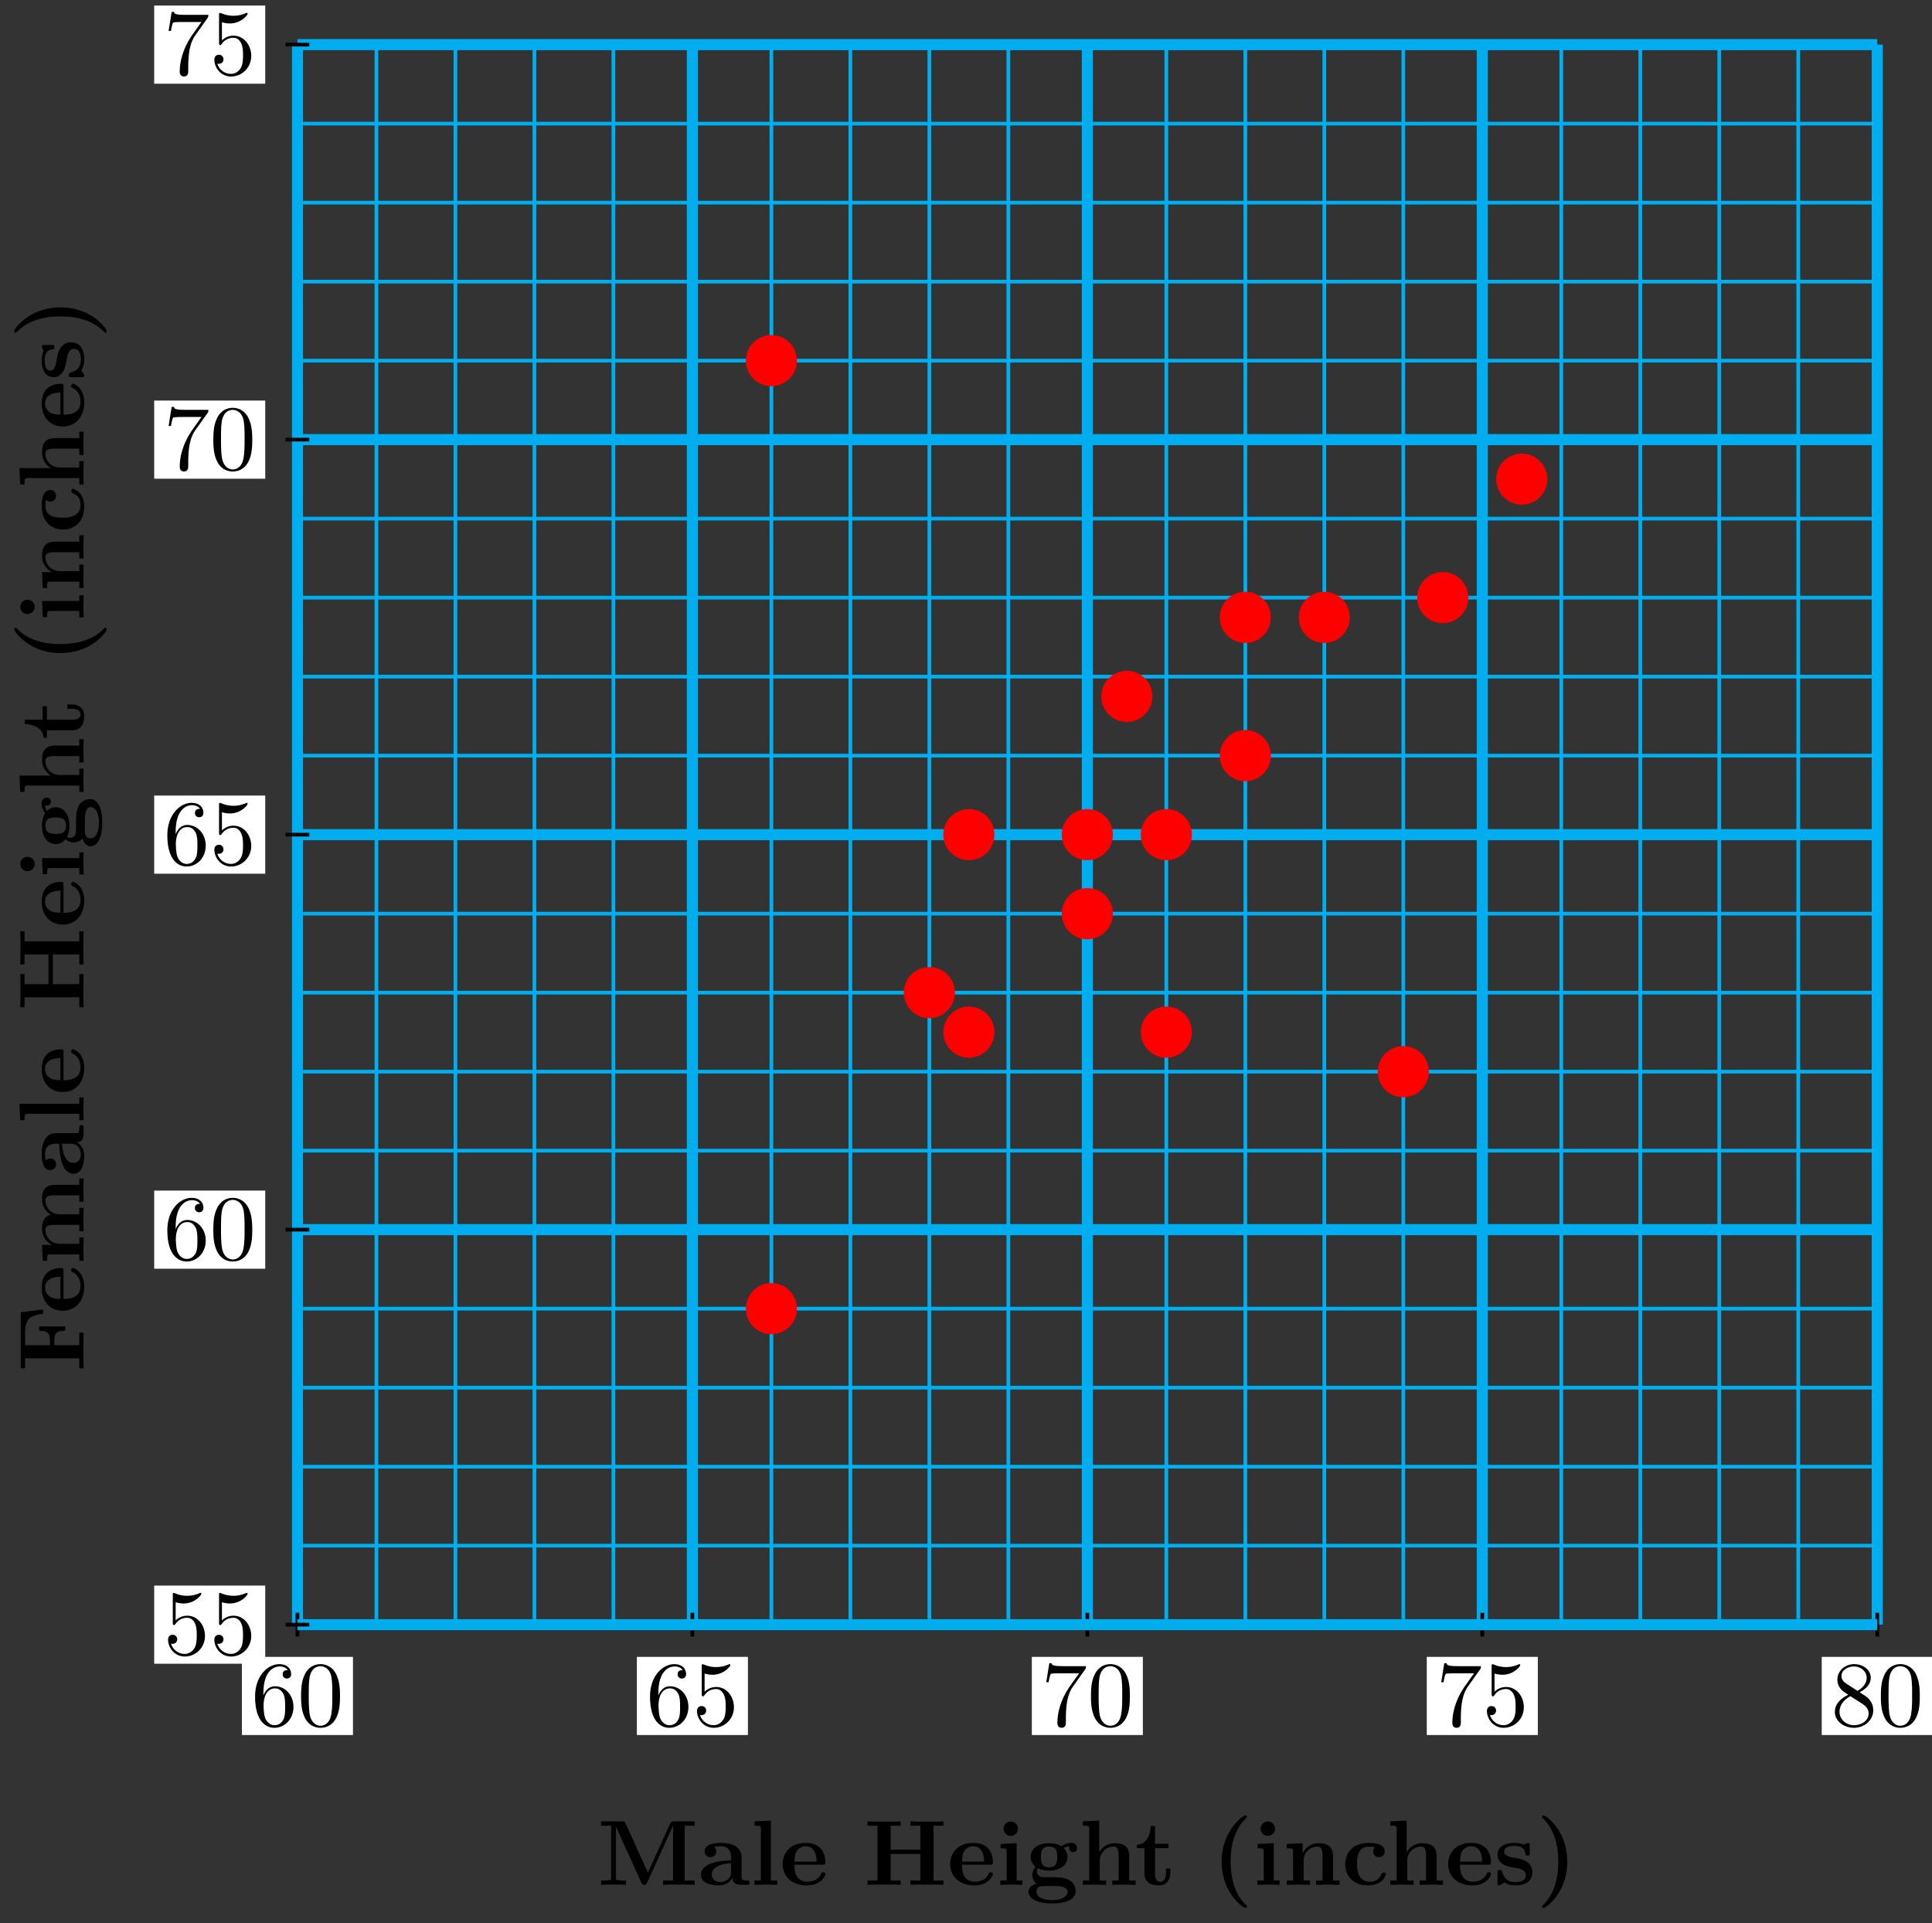 <svg xmlns="http://www.w3.org/2000/svg" xmlns:xlink="http://www.w3.org/1999/xlink" version="1.1" width="208" height="207" viewBox="0 0 208 207">
<rect x="0" y="0" width="208" height="207" fill="#333333" stroke="none"/>
<defs>
<path id="font_1_3" d="M.132 .328V.352C.132 .605 .256 .641 .307 .641 .331 .641 .373 .635 .395 .601 .38 .601 .34 .601 .34 .556 .34 .525 .364 .51 .386 .51 .402 .51 .432 .519 .432 .558 .432 .618 .388 .666 .305 .666 .177 .666 .042 .537 .042 .316 .042 .049 .158-.022 .251-.022 .362-.022 .457 .072 .457 .204 .457 .331 .368 .427 .257 .427 .189 .427 .152 .376 .132 .328M.251 .006C.188 .006 .158 .066 .152 .081 .134 .128 .134 .208 .134 .226 .134 .304 .166 .404 .256 .404 .272 .404 .318 .404 .349 .342 .367 .305 .367 .254 .367 .205 .367 .157 .367 .107 .35 .071 .32 .011 .274 .006 .251 .006Z"/>
<path id="font_1_1" d="M.46 .32C.46 .4 .455 .48 .42 .554 .374 .65 .292 .666 .25 .666 .19 .666 .117 .64 .076 .547 .044 .478 .039 .4 .039 .32 .039 .245 .043 .155 .084 .079 .127-.002 .2-.022 .249-.022 .303-.022 .379-.001 .423 .094 .455 .163 .46 .241 .46 .32M.249-0C.21-0 .151 .025 .133 .121 .122 .181 .122 .273 .122 .332 .122 .396 .122 .462 .13 .516 .149 .635 .224 .644 .249 .644 .282 .644 .348 .626 .367 .527 .377 .471 .377 .395 .377 .332 .377 .257 .377 .189 .366 .125 .351 .03 .294-0 .249-0Z"/>
<path id="font_1_2" d="M.449 .2C.449 .319 .367 .419 .259 .419 .211 .419 .168 .403 .132 .368V.564C.152 .558 .185 .551 .217 .551 .34 .551 .41 .642 .41 .655 .41 .661 .407 .666 .4 .666 .399 .666 .397 .666 .392 .663 .372 .654 .323 .634 .256 .634 .216 .634 .17 .641 .123 .662 .115 .665 .113 .665 .111 .665 .101 .665 .101 .657 .101 .641V.344C.101 .326 .101 .318 .115 .318 .122 .318 .124 .321 .128 .327 .139 .343 .176 .397 .257 .397 .309 .397 .334 .351 .342 .333 .358 .296 .36 .257 .36 .207 .36 .172 .36 .112 .336 .07 .312 .031 .275 .006 .229 .006 .156 .006 .099 .058 .082 .117 .085 .116 .088 .115 .099 .115 .132 .115 .149 .14 .149 .164 .149 .188 .132 .213 .099 .213 .085 .213 .05 .206 .05 .16 .05 .074 .119-.022 .231-.022 .347-.022 .449 .073 .449 .2Z"/>
<path id="font_1_4" d="M.476 .609C.485 .621 .485 .623 .485 .644H.242C.12 .644 .118 .657 .114 .676H.089L.056 .47H.081C.084 .486 .093 .549 .106 .561 .113 .567 .191 .567 .204 .567H.411C.4 .551 .321 .442 .299 .409 .209 .274 .176 .135 .176 .033 .176 .023 .176-.022 .222-.022 .268-.022 .268 .023 .268 .033V.084C.268 .139 .271 .194 .279 .248 .283 .271 .297 .357 .341 .419L.476 .609Z"/>
<path id="font_1_5" d="M.163 .457C.117 .487 .113 .521 .113 .538 .113 .599 .178 .641 .249 .641 .322 .641 .386 .589 .386 .517 .386 .46 .347 .412 .287 .377L.163 .457M.309 .362C.381 .399 .43 .451 .43 .517 .43 .609 .341 .666 .25 .666 .15 .666 .069 .592 .069 .499 .069 .481 .071 .436 .113 .389 .124 .377 .161 .352 .186 .335 .128 .306 .042 .25 .042 .151 .042 .045 .144-.022 .249-.022 .362-.022 .457 .061 .457 .168 .457 .204 .446 .249 .408 .291 .389 .312 .373 .322 .309 .362M.209 .32 .332 .242C.36 .223 .407 .193 .407 .132 .407 .058 .332 .006 .25 .006 .164 .006 .092 .068 .092 .151 .092 .209 .124 .273 .209 .32Z"/>
<path id="font_2_74" d="M1.051 0V.047H.943V.639H1.051V.686H.83C.808 .686 .797 .686 .786 .661L.546 .132 .306 .661C.295 .686 .284 .686 .262 .686H.04V.639H.148V.076C.148 .054 .147 .053 .119 .05 .095 .047 .093 .047 .065 .047H.04V0C.078 .003 .135 .003 .174 .003 .216 .003 .268 .003 .309 0V.047H.284C.266 .047 .249 .048 .231 .05 .202 .053 .201 .054 .201 .076V.626H.202L.474 .025C.483 .005 .495 0 .506 0 .526 0 .534 .015 .538 .024L.817 .639H.818V.047H.71V0C.746 .003 .839 .003 .88 .003 .921 .003 1.015 .003 1.051 0Z"/>
<path id="font_2_28" d="M.553 .024C.553 .047 .54 .047 .527 .047 .466 .048 .466 .061 .466 .084V.299C.466 .388 .395 .453 .246 .453 .189 .453 .067 .449 .067 .361 .067 .317 .102 .298 .129 .298 .16 .298 .192 .319 .192 .361 .192 .391 .173 .408 .17 .41 .198 .416 .23 .417 .242 .417 .317 .417 .352 .375 .352 .299V.265C.281 .262 .027 .253 .027 .108 .027 .012 .151-.006 .22-.006 .3-.006 .347 .035 .369 .077 .369 .046 .369 0 .473 0H.521C.541 0 .553 0 .553 .024M.352 .139C.352 .043 .26 .03 .235 .03 .184 .03 .144 .065 .144 .109 .144 .217 .302 .231 .352 .234V.139Z"/>
<path id="font_2_72" d="M.293 0V.047H.224V.694L.047 .686V.639C.109 .639 .116 .639 .116 .6V.047H.047V0L.17 .003 .293 0Z"/>
<path id="font_2_50" d="M.494 .117C.494 .135 .475 .135 .47 .135 .453 .135 .451 .13 .445 .114 .424 .066 .367 .034 .302 .034 .161 .034 .16 .167 .16 .218H.462C.484 .218 .494 .218 .494 .245 .494 .276 .488 .349 .438 .399 .401 .435 .348 .453 .279 .453 .119 .453 .032 .35 .032 .225 .032 .091 .132-.006 .293-.006 .451-.006 .494 .1 .494 .117M.399 .251H.16C.162 .29 .163 .332 .184 .365 .21 .405 .25 .417 .279 .417 .396 .417 .398 .286 .399 .251Z"/>
<path id="font_2_62" d="M.86 0V.047H.752V.639H.86V.686C.822 .683 .724 .683 .681 .683 .638 .683 .54 .683 .502 .686V.639H.61V.38H.289V.639H.397V.686C.359 .683 .261 .683 .218 .683 .175 .683 .077 .683 .039 .686V.639H.147V.047H.039V0C.077 .003 .175 .003 .218 .003 .261 .003 .359 .003 .397 0V.047H.289V.333H.61V.047H.502V0C.54 .003 .638 .003 .681 .003 .724 .003 .822 .003 .86 0Z"/>
<path id="font_2_66" d="M.286 0V.047H.224V.45L.05 .442V.395C.109 .395 .116 .395 .116 .356V.047H.047V0L.169 .003 .286 0M.238 .607C.238 .65 .203 .685 .16 .685 .117 .685 .082 .65 .082 .607 .082 .564 .117 .529 .16 .529 .203 .529 .238 .564 .238 .607Z"/>
<path id="font_2_59" d="M.558 .397C.558 .42 .541 .455 .495 .455 .48 .455 .433 .452 .389 .417 .371 .429 .329 .45 .255 .45 .111 .45 .056 .372 .056 .302 .056 .261 .076 .22 .108 .197 .08 .162 .074 .129 .074 .108 .074 .093 .078 .044 .118 .012 .105 .009 .032-.012 .032-.075 .032-.126 .087-.201 .287-.201 .464-.201 .542-.142 .542-.072 .542-.042 .534 .021 .467 .055 .411 .083 .351 .083 .255 .083 .229 .083 .183 .083 .178 .084 .134 .091 .123 .129 .123 .147 .123 .157 .127 .172 .133 .18 .179 .156 .23 .154 .255 .154 .399 .154 .454 .232 .454 .302 .454 .349 .429 .382 .414 .398 .444 .414 .465 .416 .476 .417 .474 .412 .472 .403 .472 .397 .472 .372 .489 .354 .515 .354 .541 .354 .558 .373 .558 .397V.397M.343 .302C.343 .257 .343 .19 .255 .19 .167 .19 .167 .257 .167 .302 .167 .347 .167 .414 .255 .414 .343 .414 .343 .347 .343 .302V.302M.456-.075C.456-.111 .417-.165 .287-.165 .167-.165 .118-.119 .118-.073 .118-.013 .181-.013 .195-.013H.312C.343-.013 .456-.013 .456-.075Z"/>
<path id="font_2_63" d="M.615 0V.047H.546V.306C.546 .411 .492 .45 .392 .45 .296 .45 .245 .392 .223 .354H.222V.694L.045 .686V.639C.107 .639 .114 .639 .114 .6V.047H.045V0L.171 .003 .297 0V.047H.228V.256C.228 .365 .314 .414 .377 .414 .411 .414 .432 .393 .432 .317V.047H.363V0L.489 .003 .615 0Z"/>
<path id="font_2_105" d="M.382 .124V.177H.335V.126C.335 .058 .303 .034 .275 .034 .217 .034 .217 .098 .217 .121V.397H.363V.444H.217V.636H.17C.169 .536 .12 .436 .021 .433V.397H.103V.123C.103 .016 .19-.006 .261-.006 .337-.006 .382 .051 .382 .124Z"/>
<path id="font_2_85" d="M.382-.235C.382-.23 .379-.225 .379-.225 .35-.198 .285-.137 .243-.009 .217 .07 .205 .162 .205 .25 .205 .447 .256 .604 .366 .715 .381 .73 .382 .731 .382 .736 .382 .747 .372 .75 .364 .75 .347 .75 .305 .713 .287 .696 .131 .541 .108 .357 .108 .251 .108 .126 .141 .016 .188-.067 .254-.182 .345-.249 .364-.249 .372-.249 .382-.246 .382-.235Z"/>
<path id="font_2_77" d="M.615 0V.047H.546V.306C.546 .411 .492 .45 .392 .45 .296 .45 .243 .393 .217 .342V.45L.045 .442V.395C.107 .395 .114 .395 .114 .356V.047H.045V0L.171 .003 .297 0V.047H.228V.256C.228 .365 .314 .414 .377 .414 .411 .414 .432 .393 .432 .317V.047H.363V0L.489 .003 .615 0Z"/>
<path id="font_2_43" d="M.478 .117C.478 .131 .464 .131 .454 .131 .436 .131 .435 .129 .43 .116 .404 .053 .356 .034 .305 .034 .166 .034 .166 .181 .166 .227 .166 .283 .166 .413 .295 .413 .33 .413 .347 .41 .36 .407 .342 .391 .34 .37 .34 .361 .34 .317 .375 .298 .402 .298 .433 .298 .465 .319 .465 .361 .465 .447 .349 .453 .291 .453 .112 .453 .038 .338 .038 .222 .038 .089 .132-.006 .286-.006 .448-.006 .478 .11 .478 .117Z"/>
<path id="font_2_98" d="M.415 .14C.415 .183 .395 .218 .36 .246 .321 .275 .289 .281 .211 .294 .174 .301 .109 .312 .109 .359 .109 .421 .202 .421 .221 .421 .296 .421 .334 .392 .339 .337 .34 .322 .341 .317 .362 .317 .386 .317 .386 .322 .386 .345V.425C.386 .444 .386 .453 .368 .453 .364 .453 .362 .453 .323 .434 .297 .447 .262 .453 .222 .453 .192 .453 .038 .453 .038 .322 .038 .282 .058 .255 .078 .238 .118 .203 .156 .197 .233 .183 .269 .177 .344 .164 .344 .105 .344 .03 .252 .03 .23 .03 .124 .03 .098 .103 .086 .146 .081 .16 .076 .16 .062 .16 .038 .16 .038 .154 .038 .131V.022C.038 .003 .038-.006 .056-.006 .063-.006 .065-.006 .086 .009L.112 .026C.158-.006 .21-.006 .23-.006 .261-.006 .415-.006 .415 .14V.14Z"/>
<path id="font_2_86" d="M.338 .25C.338 .375 .305 .485 .258 .568 .192 .683 .101 .75 .082 .75 .074 .75 .064 .747 .064 .736 .064 .731 .064 .729 .081 .713 .207 .585 .241 .408 .241 .251 .241 .054 .19-.103 .08-.214 .065-.229 .064-.23 .064-.235 .064-.246 .074-.249 .082-.249 .099-.249 .141-.212 .159-.195 .315-.04 .338 .144 .338 .25Z"/>
<path id="font_2_54" d="M.675 .439 .644 .68H.039V.633H.147V.047H.039V0C.077 .003 .178 .003 .222 .003 .271 .003 .38 .003 .424 0V.047H.289V.317H.339C.435 .317 .444 .274 .444 .2H.491V.481H.444C.444 .407 .436 .364 .339 .364H.289V.633H.429C.59 .633 .613 .556 .628 .439H.675Z"/>
<path id="font_2_75" d="M.935 0V.047H.866V.306C.866 .409 .815 .45 .712 .45 .621 .45 .569 .4 .543 .354 .523 .447 .431 .45 .393 .45 .306 .45 .249 .405 .217 .342V.45L.045 .442V.395C.107 .395 .114 .395 .114 .356V.047H.045V0L.171 .003 .297 0V.047H.228V.256C.228 .365 .315 .414 .377 .414 .411 .414 .433 .394 .433 .317V.047H.364V0L.49 .003 .616 0V.047H.547V.256C.547 .365 .634 .414 .696 .414 .73 .414 .752 .394 .752 .317V.047H.683V0L.809 .003 .935 0Z"/>
</defs>
<path transform="matrix(1,0,0,-1,32.023,174.887)" stroke-width=".399" stroke-linecap="butt" stroke-miterlimit="10" stroke-linejoin="miter" fill="none" stroke="#00aeef" d="M0 0H170.083M0 8.504H170.083M0 17.008H170.083M0 25.512H170.083M0 34.017H170.083M0 42.521H170.083M0 51.025H170.083M0 59.529H170.083M0 68.033H170.083M0 76.537H170.083M0 85.041H170.083M0 93.545H170.083M0 102.05H170.083M0 110.554H170.083M0 119.058H170.083M0 127.562H170.083M0 136.066H170.083M0 144.57H170.083M0 153.074H170.083M0 161.578H170.083M0 170.08H170.083M0 0V170.083M8.504 0V170.083M17.008 0V170.083M25.512 0V170.083M34.017 0V170.083M42.521 0V170.083M51.025 0V170.083M59.529 0V170.083M68.033 0V170.083M76.537 0V170.083M85.041 0V170.083M93.545 0V170.083M102.05 0V170.083M110.554 0V170.083M119.058 0V170.083M127.562 0V170.083M136.066 0V170.083M144.57 0V170.083M153.074 0V170.083M161.578 0V170.083M170.08 0V170.083M170.083 170.083"/>
<path transform="matrix(1,0,0,-1,32.023,174.887)" stroke-width="1.196" stroke-linecap="butt" stroke-miterlimit="10" stroke-linejoin="miter" fill="none" stroke="#000000" d="M0 0H170.083"/>
<path transform="matrix(1,0,0,-1,32.023,174.887)" stroke-width="1.196" stroke-linecap="butt" stroke-miterlimit="10" stroke-linejoin="miter" fill="none" stroke="#000000" d="M0 0V170.083"/>
<path transform="matrix(1,0,0,-1,32.023,174.887)" stroke-width="1.196" stroke-linecap="butt" stroke-miterlimit="10" stroke-linejoin="miter" fill="none" stroke="#00aeef" d="M0 0V170.083"/>
<path transform="matrix(1,0,0,-1,32.023,174.887)" stroke-width=".399" stroke-linecap="butt" stroke-miterlimit="10" stroke-linejoin="miter" fill="none" stroke="#000000" d="M0 1.276V-1.276"/>
<path transform="matrix(1,0,0,-1,32.023,174.887)" d="M-5.978-11.88H5.978V-3.467H-5.978Z" fill="#ffffff"/>
<use data-text="6" xlink:href="#font_1_3" transform="matrix(9.963,0,0,-9.963,27.042,185.771)"/>
<use data-text="0" xlink:href="#font_1_1" transform="matrix(9.963,0,0,-9.963,32.023,185.771)"/>
<path transform="matrix(1,0,0,-1,32.023,174.887)" stroke-width="1.196" stroke-linecap="butt" stroke-miterlimit="10" stroke-linejoin="miter" fill="none" stroke="#00aeef" d="M42.521 0V170.083"/>
<path transform="matrix(1,0,0,-1,32.023,174.887)" stroke-width=".399" stroke-linecap="butt" stroke-miterlimit="10" stroke-linejoin="miter" fill="none" stroke="#000000" d="M42.521 1.276V-1.276"/>
<path transform="matrix(1,0,0,-1,32.023,174.887)" d="M36.543-11.88H48.498V-3.467H36.543Z" fill="#ffffff"/>
<use data-text="6" xlink:href="#font_1_3" transform="matrix(9.963,0,0,-9.963,69.562,185.771)"/>
<use data-text="5" xlink:href="#font_1_2" transform="matrix(9.963,0,0,-9.963,74.543,185.771)"/>
<path transform="matrix(1,0,0,-1,32.023,174.887)" stroke-width="1.196" stroke-linecap="butt" stroke-miterlimit="10" stroke-linejoin="miter" fill="none" stroke="#00aeef" d="M85.041 0V170.083"/>
<path transform="matrix(1,0,0,-1,32.023,174.887)" stroke-width=".399" stroke-linecap="butt" stroke-miterlimit="10" stroke-linejoin="miter" fill="none" stroke="#000000" d="M85.041 1.276V-1.276"/>
<path transform="matrix(1,0,0,-1,32.023,174.887)" d="M79.064-11.88H91.019V-3.467H79.064Z" fill="#ffffff"/>
<use data-text="7" xlink:href="#font_1_4" transform="matrix(9.963,0,0,-9.963,112.083,185.771)"/>
<use data-text="0" xlink:href="#font_1_1" transform="matrix(9.963,0,0,-9.963,117.064,185.771)"/>
<path transform="matrix(1,0,0,-1,32.023,174.887)" stroke-width="1.196" stroke-linecap="butt" stroke-miterlimit="10" stroke-linejoin="miter" fill="none" stroke="#00aeef" d="M127.562 0V170.083"/>
<path transform="matrix(1,0,0,-1,32.023,174.887)" stroke-width=".399" stroke-linecap="butt" stroke-miterlimit="10" stroke-linejoin="miter" fill="none" stroke="#000000" d="M127.562 1.276V-1.276"/>
<path transform="matrix(1,0,0,-1,32.023,174.887)" d="M121.584-11.88H133.54V-3.467H121.584Z" fill="#ffffff"/>
<use data-text="7" xlink:href="#font_1_4" transform="matrix(9.963,0,0,-9.963,154.604,185.771)"/>
<use data-text="5" xlink:href="#font_1_2" transform="matrix(9.963,0,0,-9.963,159.585,185.771)"/>
<path transform="matrix(1,0,0,-1,32.023,174.887)" stroke-width="1.196" stroke-linecap="butt" stroke-miterlimit="10" stroke-linejoin="miter" fill="none" stroke="#00aeef" d="M170.083 0V170.083"/>
<path transform="matrix(1,0,0,-1,32.023,174.887)" stroke-width=".399" stroke-linecap="butt" stroke-miterlimit="10" stroke-linejoin="miter" fill="none" stroke="#000000" d="M170.083 1.276V-1.276"/>
<path transform="matrix(1,0,0,-1,32.023,174.887)" d="M164.105-11.88H176.06V-3.467H164.105Z" fill="#ffffff"/>
<use data-text="8" xlink:href="#font_1_5" transform="matrix(9.963,0,0,-9.963,197.124,185.771)"/>
<use data-text="0" xlink:href="#font_1_1" transform="matrix(9.963,0,0,-9.963,202.105,185.771)"/>
<path transform="matrix(1,0,0,-1,32.023,174.887)" stroke-width="1.196" stroke-linecap="butt" stroke-miterlimit="10" stroke-linejoin="miter" fill="none" stroke="#00aeef" d="M0 0H170.083"/>
<path transform="matrix(1,0,0,-1,32.023,174.887)" stroke-width=".399" stroke-linecap="butt" stroke-miterlimit="10" stroke-linejoin="miter" fill="none" stroke="#000000" d="M1.276 0H-1.276"/>
<path transform="matrix(1,0,0,-1,32.023,174.887)" d="M-15.423-4.206H-3.467V4.207H-15.423Z" fill="#ffffff"/>
<use data-text="5" xlink:href="#font_1_2" transform="matrix(9.963,0,0,-9.963,17.596,178.097)"/>
<use data-text="5" xlink:href="#font_1_2" transform="matrix(9.963,0,0,-9.963,22.577,178.097)"/>
<path transform="matrix(1,0,0,-1,32.023,174.887)" stroke-width="1.196" stroke-linecap="butt" stroke-miterlimit="10" stroke-linejoin="miter" fill="none" stroke="#00aeef" d="M0 42.521H170.083"/>
<path transform="matrix(1,0,0,-1,32.023,174.887)" stroke-width=".399" stroke-linecap="butt" stroke-miterlimit="10" stroke-linejoin="miter" fill="none" stroke="#000000" d="M1.276 42.521H-1.276"/>
<path transform="matrix(1,0,0,-1,32.023,174.887)" d="M-15.423 38.314H-3.467V46.727H-15.423Z" fill="#ffffff"/>
<use data-text="6" xlink:href="#font_1_3" transform="matrix(9.963,0,0,-9.963,17.596,135.577)"/>
<use data-text="0" xlink:href="#font_1_1" transform="matrix(9.963,0,0,-9.963,22.577,135.577)"/>
<path transform="matrix(1,0,0,-1,32.023,174.887)" stroke-width="1.196" stroke-linecap="butt" stroke-miterlimit="10" stroke-linejoin="miter" fill="none" stroke="#00aeef" d="M0 85.041H170.083"/>
<path transform="matrix(1,0,0,-1,32.023,174.887)" stroke-width=".399" stroke-linecap="butt" stroke-miterlimit="10" stroke-linejoin="miter" fill="none" stroke="#000000" d="M1.276 85.041H-1.276"/>
<path transform="matrix(1,0,0,-1,32.023,174.887)" d="M-15.423 80.835H-3.467V89.248H-15.423Z" fill="#ffffff"/>
<use data-text="6" xlink:href="#font_1_3" transform="matrix(9.963,0,0,-9.963,17.596,93.056)"/>
<use data-text="5" xlink:href="#font_1_2" transform="matrix(9.963,0,0,-9.963,22.577,93.056)"/>
<path transform="matrix(1,0,0,-1,32.023,174.887)" stroke-width="1.196" stroke-linecap="butt" stroke-miterlimit="10" stroke-linejoin="miter" fill="none" stroke="#00aeef" d="M0 127.562H170.083"/>
<path transform="matrix(1,0,0,-1,32.023,174.887)" stroke-width=".399" stroke-linecap="butt" stroke-miterlimit="10" stroke-linejoin="miter" fill="none" stroke="#000000" d="M1.276 127.562H-1.276"/>
<path transform="matrix(1,0,0,-1,32.023,174.887)" d="M-15.423 123.355H-3.467V131.768H-15.423Z" fill="#ffffff"/>
<use data-text="7" xlink:href="#font_1_4" transform="matrix(9.963,0,0,-9.963,17.596,50.535)"/>
<use data-text="0" xlink:href="#font_1_1" transform="matrix(9.963,0,0,-9.963,22.577,50.535)"/>
<path transform="matrix(1,0,0,-1,32.023,174.887)" stroke-width="1.196" stroke-linecap="butt" stroke-miterlimit="10" stroke-linejoin="miter" fill="none" stroke="#00aeef" d="M0 170.083H170.083"/>
<path transform="matrix(1,0,0,-1,32.023,174.887)" stroke-width=".399" stroke-linecap="butt" stroke-miterlimit="10" stroke-linejoin="miter" fill="none" stroke="#000000" d="M1.276 170.083H-1.276"/>
<path transform="matrix(1,0,0,-1,32.023,174.887)" d="M-15.423 165.876H-3.467V174.289H-15.423Z" fill="#ffffff"/>
<use data-text="7" xlink:href="#font_1_4" transform="matrix(9.963,0,0,-9.963,17.596,8.015)"/>
<use data-text="5" xlink:href="#font_1_2" transform="matrix(9.963,0,0,-9.963,22.577,8.015)"/>
<path transform="matrix(1,0,0,-1,32.023,174.887)" d="M53.576 34.017C53.576 35.426 52.434 36.568 51.025 36.568 49.616 36.568 48.474 35.426 48.474 34.017 48.474 32.607 49.616 31.465 51.025 31.465 52.434 31.465 53.576 32.607 53.576 34.017ZM51.025 34.017" fill="#ff0000"/>
<path transform="matrix(1,0,0,-1,32.023,174.887)" stroke-width=".399" stroke-linecap="butt" stroke-miterlimit="10" stroke-linejoin="miter" fill="none" stroke="#ff0000" d="M53.576 34.017C53.576 35.426 52.434 36.568 51.025 36.568 49.616 36.568 48.474 35.426 48.474 34.017 48.474 32.607 49.616 31.465 51.025 31.465 52.434 31.465 53.576 32.607 53.576 34.017ZM51.025 34.017"/>
<path transform="matrix(1,0,0,-1,32.023,174.887)" d="M53.576 136.066C53.576 137.475 52.434 138.617 51.025 138.617 49.616 138.617 48.474 137.475 48.474 136.066 48.474 134.657 49.616 133.515 51.025 133.515 52.434 133.515 53.576 134.657 53.576 136.066ZM51.025 136.066" fill="#ff0000"/>
<path transform="matrix(1,0,0,-1,32.023,174.887)" stroke-width=".399" stroke-linecap="butt" stroke-miterlimit="10" stroke-linejoin="miter" fill="none" stroke="#ff0000" d="M53.576 136.066C53.576 137.475 52.434 138.617 51.025 138.617 49.616 138.617 48.474 137.475 48.474 136.066 48.474 134.657 49.616 133.515 51.025 133.515 52.434 133.515 53.576 134.657 53.576 136.066ZM51.025 136.066"/>
<path transform="matrix(1,0,0,-1,32.023,174.887)" d="M70.584 68.033C70.584 69.442 69.442 70.584 68.033 70.584 66.624 70.584 65.482 69.442 65.482 68.033 65.482 66.624 66.624 65.482 68.033 65.482 69.442 65.482 70.584 66.624 70.584 68.033ZM68.033 68.033" fill="#ff0000"/>
<path transform="matrix(1,0,0,-1,32.023,174.887)" stroke-width=".399" stroke-linecap="butt" stroke-miterlimit="10" stroke-linejoin="miter" fill="none" stroke="#ff0000" d="M70.584 68.033C70.584 69.442 69.442 70.584 68.033 70.584 66.624 70.584 65.482 69.442 65.482 68.033 65.482 66.624 66.624 65.482 68.033 65.482 69.442 65.482 70.584 66.624 70.584 68.033ZM68.033 68.033"/>
<path transform="matrix(1,0,0,-1,32.023,174.887)" d="M74.836 63.781C74.836 65.19 73.694 66.332 72.285 66.332 70.876 66.332 69.734 65.19 69.734 63.781 69.734 62.372 70.876 61.23 72.285 61.23 73.694 61.23 74.836 62.372 74.836 63.781ZM72.285 63.781" fill="#ff0000"/>
<path transform="matrix(1,0,0,-1,32.023,174.887)" stroke-width=".399" stroke-linecap="butt" stroke-miterlimit="10" stroke-linejoin="miter" fill="none" stroke="#ff0000" d="M74.836 63.781C74.836 65.19 73.694 66.332 72.285 66.332 70.876 66.332 69.734 65.19 69.734 63.781 69.734 62.372 70.876 61.23 72.285 61.23 73.694 61.23 74.836 62.372 74.836 63.781ZM72.285 63.781"/>
<path transform="matrix(1,0,0,-1,32.023,174.887)" d="M74.836 85.041C74.836 86.45 73.694 87.593 72.285 87.593 70.876 87.593 69.734 86.45 69.734 85.041 69.734 83.632 70.876 82.49 72.285 82.49 73.694 82.49 74.836 83.632 74.836 85.041ZM72.285 85.041" fill="#ff0000"/>
<path transform="matrix(1,0,0,-1,32.023,174.887)" stroke-width=".399" stroke-linecap="butt" stroke-miterlimit="10" stroke-linejoin="miter" fill="none" stroke="#ff0000" d="M74.836 85.041C74.836 86.45 73.694 87.593 72.285 87.593 70.876 87.593 69.734 86.45 69.734 85.041 69.734 83.632 70.876 82.49 72.285 82.49 73.694 82.49 74.836 83.632 74.836 85.041ZM72.285 85.041"/>
<path transform="matrix(1,0,0,-1,32.023,174.887)" d="M87.593 76.537C87.593 77.946 86.45 79.088 85.041 79.088 83.632 79.088 82.49 77.946 82.49 76.537 82.49 75.128 83.632 73.986 85.041 73.986 86.45 73.986 87.593 75.128 87.593 76.537ZM85.041 76.537" fill="#ff0000"/>
<path transform="matrix(1,0,0,-1,32.023,174.887)" stroke-width=".399" stroke-linecap="butt" stroke-miterlimit="10" stroke-linejoin="miter" fill="none" stroke="#ff0000" d="M87.593 76.537C87.593 77.946 86.45 79.088 85.041 79.088 83.632 79.088 82.49 77.946 82.49 76.537 82.49 75.128 83.632 73.986 85.041 73.986 86.45 73.986 87.593 75.128 87.593 76.537ZM85.041 76.537"/>
<path transform="matrix(1,0,0,-1,32.023,174.887)" d="M87.593 85.041C87.593 86.45 86.45 87.593 85.041 87.593 83.632 87.593 82.49 86.45 82.49 85.041 82.49 83.632 83.632 82.49 85.041 82.49 86.45 82.49 87.593 83.632 87.593 85.041ZM85.041 85.041" fill="#ff0000"/>
<path transform="matrix(1,0,0,-1,32.023,174.887)" stroke-width=".399" stroke-linecap="butt" stroke-miterlimit="10" stroke-linejoin="miter" fill="none" stroke="#ff0000" d="M87.593 85.041C87.593 86.45 86.45 87.593 85.041 87.593 83.632 87.593 82.49 86.45 82.49 85.041 82.49 83.632 83.632 82.49 85.041 82.49 86.45 82.49 87.593 83.632 87.593 85.041ZM85.041 85.041"/>
<path transform="matrix(1,0,0,-1,32.023,174.887)" d="M91.845 99.924C91.845 101.333 90.702 102.475 89.293 102.475 87.884 102.475 86.742 101.333 86.742 99.924 86.742 98.514 87.884 97.372 89.293 97.372 90.702 97.372 91.845 98.514 91.845 99.924ZM89.293 99.924" fill="#ff0000"/>
<path transform="matrix(1,0,0,-1,32.023,174.887)" stroke-width=".399" stroke-linecap="butt" stroke-miterlimit="10" stroke-linejoin="miter" fill="none" stroke="#ff0000" d="M91.845 99.924C91.845 101.333 90.702 102.475 89.293 102.475 87.884 102.475 86.742 101.333 86.742 99.924 86.742 98.514 87.884 97.372 89.293 97.372 90.702 97.372 91.845 98.514 91.845 99.924ZM89.293 99.924"/>
<path transform="matrix(1,0,0,-1,32.023,174.887)" d="M96.097 63.781C96.097 65.19 94.954 66.332 93.545 66.332 92.136 66.332 90.994 65.19 90.994 63.781 90.994 62.372 92.136 61.23 93.545 61.23 94.954 61.23 96.097 62.372 96.097 63.781ZM93.545 63.781" fill="#ff0000"/>
<path transform="matrix(1,0,0,-1,32.023,174.887)" stroke-width=".399" stroke-linecap="butt" stroke-miterlimit="10" stroke-linejoin="miter" fill="none" stroke="#ff0000" d="M96.097 63.781C96.097 65.19 94.954 66.332 93.545 66.332 92.136 66.332 90.994 65.19 90.994 63.781 90.994 62.372 92.136 61.23 93.545 61.23 94.954 61.23 96.097 62.372 96.097 63.781ZM93.545 63.781"/>
<path transform="matrix(1,0,0,-1,32.023,174.887)" d="M96.097 85.041C96.097 86.45 94.954 87.593 93.545 87.593 92.136 87.593 90.994 86.45 90.994 85.041 90.994 83.632 92.136 82.49 93.545 82.49 94.954 82.49 96.097 83.632 96.097 85.041ZM93.545 85.041" fill="#ff0000"/>
<path transform="matrix(1,0,0,-1,32.023,174.887)" stroke-width=".399" stroke-linecap="butt" stroke-miterlimit="10" stroke-linejoin="miter" fill="none" stroke="#ff0000" d="M96.097 85.041C96.097 86.45 94.954 87.593 93.545 87.593 92.136 87.593 90.994 86.45 90.994 85.041 90.994 83.632 92.136 82.49 93.545 82.49 94.954 82.49 96.097 83.632 96.097 85.041ZM93.545 85.041"/>
<path transform="matrix(1,0,0,-1,32.023,174.887)" d="M104.601 93.545C104.601 94.954 103.459 96.097 102.05 96.097 100.641 96.097 99.498 94.954 99.498 93.545 99.498 92.136 100.641 90.994 102.05 90.994 103.459 90.994 104.601 92.136 104.601 93.545ZM102.05 93.545" fill="#ff0000"/>
<path transform="matrix(1,0,0,-1,32.023,174.887)" stroke-width=".399" stroke-linecap="butt" stroke-miterlimit="10" stroke-linejoin="miter" fill="none" stroke="#ff0000" d="M104.601 93.545C104.601 94.954 103.459 96.097 102.05 96.097 100.641 96.097 99.498 94.954 99.498 93.545 99.498 92.136 100.641 90.994 102.05 90.994 103.459 90.994 104.601 92.136 104.601 93.545ZM102.05 93.545"/>
<path transform="matrix(1,0,0,-1,32.023,174.887)" d="M104.601 108.428C104.601 109.837 103.459 110.979 102.05 110.979 100.641 110.979 99.498 109.837 99.498 108.428 99.498 107.019 100.641 105.876 102.05 105.876 103.459 105.876 104.601 107.019 104.601 108.428ZM102.05 108.428" fill="#ff0000"/>
<path transform="matrix(1,0,0,-1,32.023,174.887)" stroke-width=".399" stroke-linecap="butt" stroke-miterlimit="10" stroke-linejoin="miter" fill="none" stroke="#ff0000" d="M104.601 108.428C104.601 109.837 103.459 110.979 102.05 110.979 100.641 110.979 99.498 109.837 99.498 108.428 99.498 107.019 100.641 105.876 102.05 105.876 103.459 105.876 104.601 107.019 104.601 108.428ZM102.05 108.428"/>
<path transform="matrix(1,0,0,-1,32.023,174.887)" d="M113.105 108.428C113.105 109.837 111.963 110.979 110.554 110.979 109.145 110.979 108.002 109.837 108.002 108.428 108.002 107.019 109.145 105.876 110.554 105.876 111.963 105.876 113.105 107.019 113.105 108.428ZM110.554 108.428" fill="#ff0000"/>
<path transform="matrix(1,0,0,-1,32.023,174.887)" stroke-width=".399" stroke-linecap="butt" stroke-miterlimit="10" stroke-linejoin="miter" fill="none" stroke="#ff0000" d="M113.105 108.428C113.105 109.837 111.963 110.979 110.554 110.979 109.145 110.979 108.002 109.837 108.002 108.428 108.002 107.019 109.145 105.876 110.554 105.876 111.963 105.876 113.105 107.019 113.105 108.428ZM110.554 108.428"/>
<path transform="matrix(1,0,0,-1,32.023,174.887)" d="M121.609 59.529C121.609 60.938 120.467 62.08 119.058 62.08 117.649 62.08 116.507 60.938 116.507 59.529 116.507 58.12 117.649 56.978 119.058 56.978 120.467 56.978 121.609 58.12 121.609 59.529ZM119.058 59.529" fill="#ff0000"/>
<path transform="matrix(1,0,0,-1,32.023,174.887)" stroke-width=".399" stroke-linecap="butt" stroke-miterlimit="10" stroke-linejoin="miter" fill="none" stroke="#ff0000" d="M121.609 59.529C121.609 60.938 120.467 62.08 119.058 62.08 117.649 62.08 116.507 60.938 116.507 59.529 116.507 58.12 117.649 56.978 119.058 56.978 120.467 56.978 121.609 58.12 121.609 59.529ZM119.058 59.529"/>
<path transform="matrix(1,0,0,-1,32.023,174.887)" d="M125.861 110.554C125.861 111.963 124.719 113.105 123.31 113.105 121.901 113.105 120.759 111.963 120.759 110.554 120.759 109.145 121.901 108.002 123.31 108.002 124.719 108.002 125.861 109.145 125.861 110.554ZM123.31 110.554" fill="#ff0000"/>
<path transform="matrix(1,0,0,-1,32.023,174.887)" stroke-width=".399" stroke-linecap="butt" stroke-miterlimit="10" stroke-linejoin="miter" fill="none" stroke="#ff0000" d="M125.861 110.554C125.861 111.963 124.719 113.105 123.31 113.105 121.901 113.105 120.759 111.963 120.759 110.554 120.759 109.145 121.901 108.002 123.31 108.002 124.719 108.002 125.861 109.145 125.861 110.554ZM123.31 110.554"/>
<path transform="matrix(1,0,0,-1,32.023,174.887)" d="M134.365 123.31C134.365 124.719 133.223 125.861 131.814 125.861 130.405 125.861 129.263 124.719 129.263 123.31 129.263 121.901 130.405 120.759 131.814 120.759 133.223 120.759 134.365 121.901 134.365 123.31ZM131.814 123.31" fill="#ff0000"/>
<path transform="matrix(1,0,0,-1,32.023,174.887)" stroke-width=".399" stroke-linecap="butt" stroke-miterlimit="10" stroke-linejoin="miter" fill="none" stroke="#ff0000" d="M134.365 123.31C134.365 124.719 133.223 125.861 131.814 125.861 130.405 125.861 129.263 124.719 129.263 123.31 129.263 121.901 130.405 120.759 131.814 120.759 133.223 120.759 134.365 121.901 134.365 123.31ZM131.814 123.31"/>
<use data-text="M" xlink:href="#font_2_74" transform="matrix(9.963,0,0,-9.963,64.316,202.895)"/>
<use data-text="a" xlink:href="#font_2_28" transform="matrix(9.963,0,0,-9.963,75.195,202.895)"/>
<use data-text="l" xlink:href="#font_2_72" transform="matrix(9.963,0,0,-9.963,80.764,202.895)"/>
<use data-text="e" xlink:href="#font_2_50" transform="matrix(9.963,0,0,-9.963,83.942,202.895)"/>
<use data-text="H" xlink:href="#font_2_62" transform="matrix(9.963,0,0,-9.963,93.008,202.895)"/>
<use data-text="e" xlink:href="#font_2_50" transform="matrix(9.963,0,0,-9.963,101.975,202.895)"/>
<use data-text="i" xlink:href="#font_2_66" transform="matrix(9.963,0,0,-9.963,107.225,202.895)"/>
<use data-text="g" xlink:href="#font_2_59" transform="matrix(9.963,0,0,-9.963,110.403,202.895)"/>
<use data-text="h" xlink:href="#font_2_63" transform="matrix(9.963,0,0,-9.963,116.131,202.895)"/>
<use data-text="t" xlink:href="#font_2_105" transform="matrix(9.963,0,0,-9.963,122.189,202.895)"/>
<use data-text="(" xlink:href="#font_2_85" transform="matrix(9.963,0,0,-9.963,130.448,202.895)"/>
<use data-text="i" xlink:href="#font_2_66" transform="matrix(9.963,0,0,-9.963,134.901,202.895)"/>
<use data-text="n" xlink:href="#font_2_77" transform="matrix(9.963,0,0,-9.963,138.079,202.895)"/>
<use data-text="c" xlink:href="#font_2_43" transform="matrix(9.963,0,0,-9.963,144.445,202.895)"/>
<use data-text="h" xlink:href="#font_2_63" transform="matrix(9.963,0,0,-9.963,149.227,202.895)"/>
<use data-text="e" xlink:href="#font_2_50" transform="matrix(9.963,0,0,-9.963,155.593,202.895)"/>
<use data-text="s" xlink:href="#font_2_98" transform="matrix(9.963,0,0,-9.963,160.844,202.895)"/>
<use data-text=")" xlink:href="#font_2_86" transform="matrix(9.963,0,0,-9.963,165.367,202.895)"/>
<use data-text="F" xlink:href="#font_2_54" transform="matrix(0,-9.963,-9.963,-0,9.007,147.68)"/>
<use data-text="e" xlink:href="#font_2_50" transform="matrix(0,-9.963,-9.963,-0,9.007,141.414)"/>
<use data-text="m" xlink:href="#font_2_75" transform="matrix(0,-9.963,-9.963,-0,9.007,136.163)"/>
<use data-text="a" xlink:href="#font_2_28" transform="matrix(0,-9.963,-9.963,-0,9.007,126.619)"/>
<use data-text="l" xlink:href="#font_2_72" transform="matrix(0,-9.963,-9.963,-0,9.007,121.05)"/>
<use data-text="e" xlink:href="#font_2_50" transform="matrix(0,-9.963,-9.963,-0,9.007,117.872)"/>
<use data-text="H" xlink:href="#font_2_62" transform="matrix(0,-9.963,-9.963,-0,9.007,108.816)"/>
<use data-text="e" xlink:href="#font_2_50" transform="matrix(0,-9.963,-9.963,-0,9.007,99.85)"/>
<use data-text="i" xlink:href="#font_2_66" transform="matrix(0,-9.963,-9.963,-0,9.007,94.599)"/>
<use data-text="g" xlink:href="#font_2_59" transform="matrix(0,-9.963,-9.963,-0,9.007,91.421)"/>
<use data-text="h" xlink:href="#font_2_63" transform="matrix(0,-9.963,-9.963,-0,9.007,85.693)"/>
<use data-text="t" xlink:href="#font_2_105" transform="matrix(0,-9.963,-9.963,-0,9.007,79.635)"/>
<use data-text="(" xlink:href="#font_2_85" transform="matrix(0,-9.963,-9.963,-0,9.007,71.376)"/>
<use data-text="i" xlink:href="#font_2_66" transform="matrix(0,-9.963,-9.963,-0,9.007,66.923)"/>
<use data-text="n" xlink:href="#font_2_77" transform="matrix(0,-9.963,-9.963,-0,9.007,63.745)"/>
<use data-text="c" xlink:href="#font_2_43" transform="matrix(0,-9.963,-9.963,-0,9.007,57.379)"/>
<use data-text="h" xlink:href="#font_2_63" transform="matrix(0,-9.963,-9.963,-0,9.007,52.597)"/>
<use data-text="e" xlink:href="#font_2_50" transform="matrix(0,-9.963,-9.963,-0,9.007,46.231)"/>
<use data-text="s" xlink:href="#font_2_98" transform="matrix(0,-9.963,-9.963,-0,9.007,40.981)"/>
<use data-text=")" xlink:href="#font_2_86" transform="matrix(0,-9.963,-9.963,-0,9.007,36.458)"/>
</svg>
